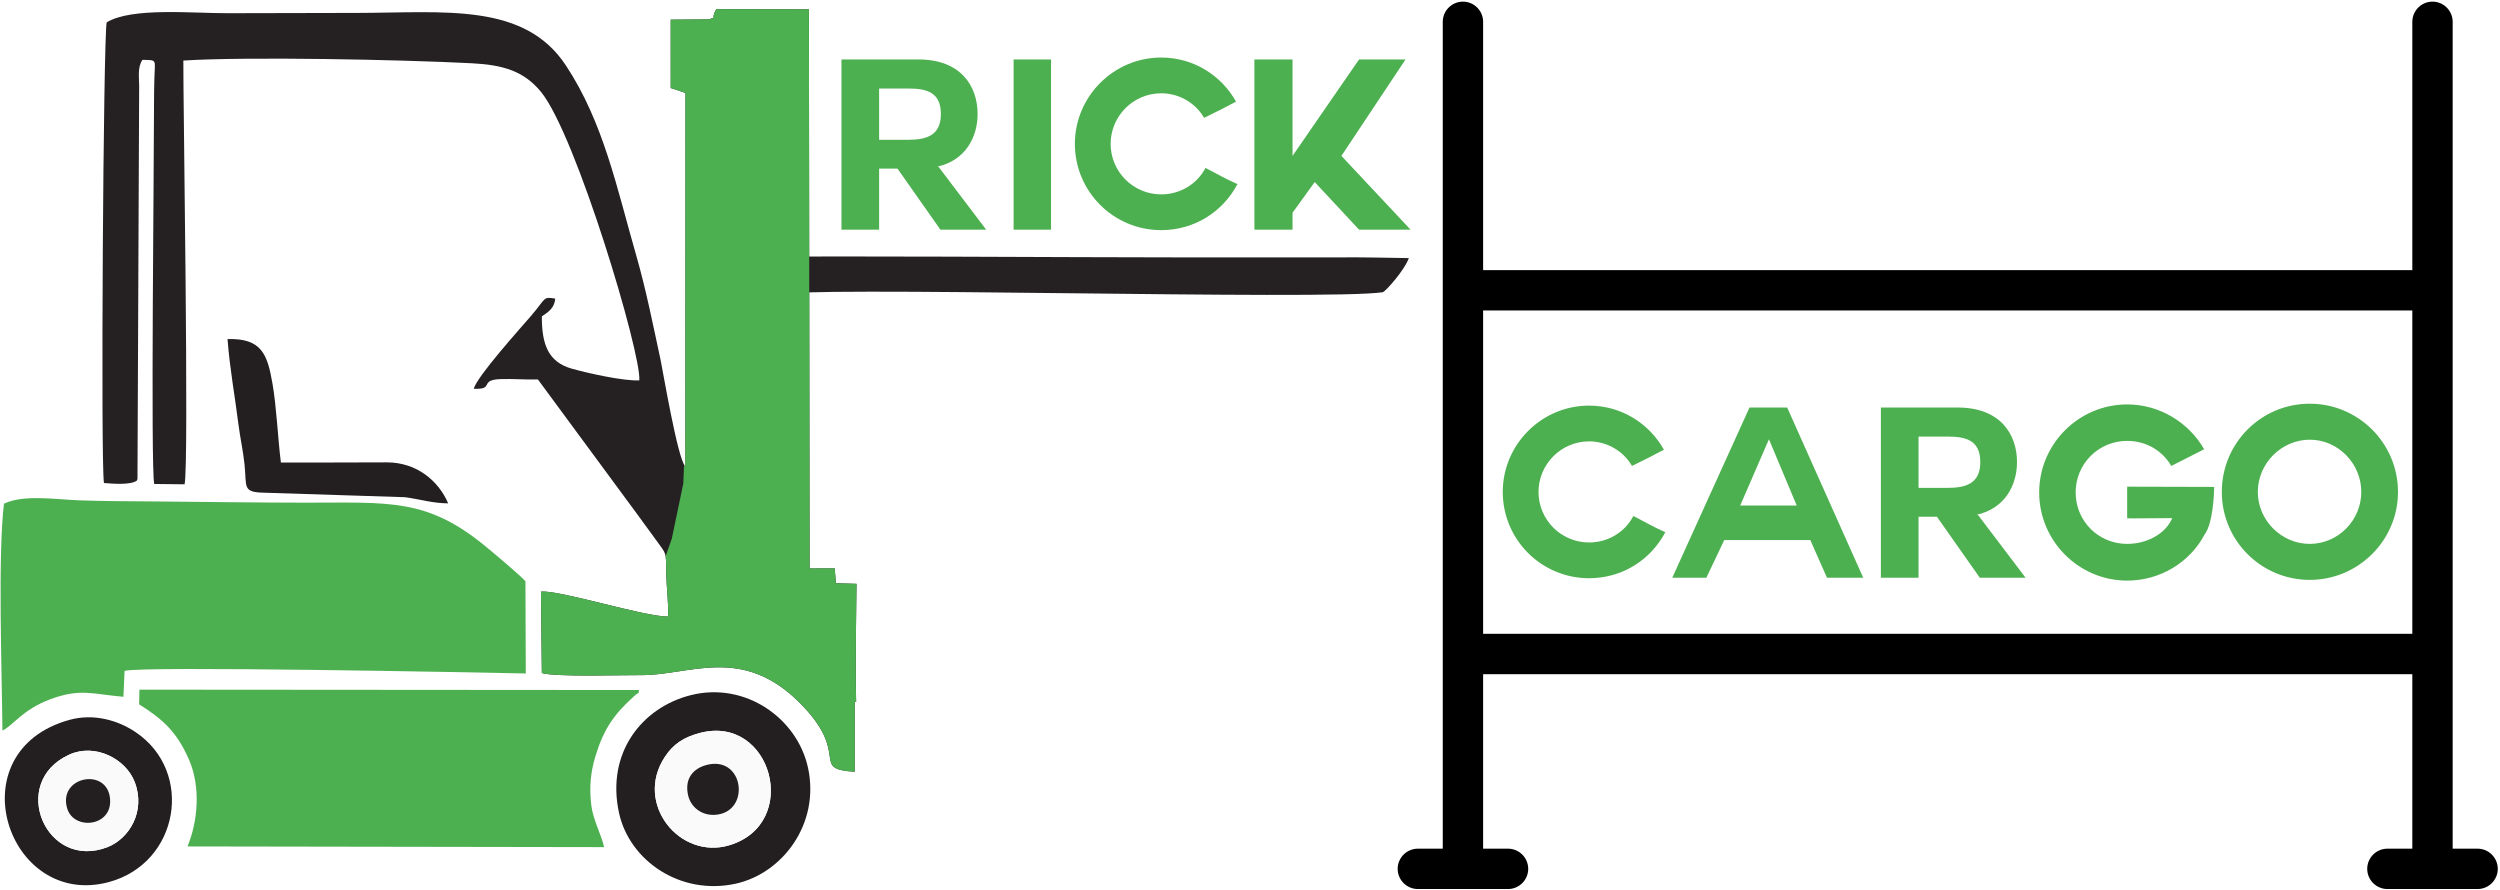 <?xml version="1.0" standalone="no"?>
<!DOCTYPE svg PUBLIC "-//W3C//DTD SVG 1.0//EN" "http://www.w3.org/TR/2001/REC-SVG-20010904/DTD/svg10.dtd">
<svg xmlns="http://www.w3.org/2000/svg" xmlns:xlink="http://www.w3.org/1999/xlink" id="body_1" width="629" height="224">

<rect width="100%" height="100%" fill="#808080" stroke="none"/>

<defs>
        <clipPath  id="1">

            <path clip-rule="evenodd" d="M62 337L534 337L534 505L62 505z" />        </clipPath>
</defs>

<g transform="matrix(1.333 0 0 1.333 0 0)">
    <path d="M0 0L472 0L472 168L0 168z" stroke="none" fill="#FFFFFF" fill-rule="evenodd" />
	<g transform="matrix(1 0 0 -1 -62 505)" clip-path="url(#1)" >
		<g>
		</g>
		<g>
		</g>
		<g>
		</g>
		<g>
		</g>
		<g>
			<g>
			</g>
			<g>
                <path d="M195.809 501.346L188.595 501.286L188.597 488.386L191.383 487.464L191.368 416.946C 189.92 418.244 187.087 435.201 186.692 437.029C 185.363 443.176 183.923 450.413 182.14 456.599C 178.441 469.43 175.943 481.87 168.786 492.685C 160.924 504.568 145.877 502.592 129.44 502.562C 121.298 502.547 113.155 502.536 105.013 502.507C 98.3 502.483 86.844 503.657 82.136 500.781C 81.5 497.909 80.991 417.778 81.619 413.832C 83.433 413.674 86.646 413.45 87.811 414.268C 87.873 414.357 87.934 414.623 87.948 414.564L87.948 414.564L88.265 488.848C 88.244 490.558 87.961 492.337 88.882 493.702C 91.771 493.659 91.224 493.791 91.14 490.257C 91.098 488.54 91.066 486.881 91.07 485.16C 91.09 475.637 90.422 416.537 91.109 413.653L91.109 413.653L96.834 413.589C 97.711 416.854 96.542 487.496 96.608 493.571C 108.418 494.329 137.59 493.758 151.112 493.056C 157.061 492.746 160.961 491.533 164.151 487.605C 170.754 479.477 183.101 438.143 182.666 433.204C 179.61 433.058 172.826 434.599 169.939 435.41C 165.432 436.677 164.26 440.046 164.271 445.284C 165.643 446.198 166.63 446.895 166.806 448.637C 164.421 449.048 165.113 448.736 162.266 445.416C 160.305 443.13 151.913 433.832 151.43 431.613C 155.518 431.473 152.263 433.322 156.59 433.452C 158.833 433.519 161.219 433.316 163.528 433.379L163.528 433.379L178.339 413.282C 180.893 409.829 183.23 406.654 185.75 403.18C 187.952 400.144 187.664 400.963 187.752 396.68C 187.81 393.862 188.201 391.266 188.098 388.628C 183.623 388.574 167.399 393.725 164.107 393.325L164.107 393.325L164.272 377.972C 166.842 377.192 179.289 377.603 182.904 377.57C 192.18 377.486 201.993 383.33 212.957 372.336C 222.813 362.453 214.688 359.881 223.318 359.332L223.318 359.332L223.318 372.518L223.595 372.518C 223.406 380.182 223.674 392.645 223.661 394.804L223.661 394.804L219.773 394.916L219.555 397.721L214.804 397.705L214.681 503.237L197.192 503.274C 196.013 501.137 197.501 501.965 195.809 501.346z" stroke="none" fill="#252123" fill-rule="evenodd" />
			</g>
			<g>
                <path d="M208.054 456.478C 213.211 456.782 263.421 456.413 286.959 456.413L286.959 456.413L315.19 456.422C 319.204 456.458 324.079 456.346 327.913 456.283C 327.125 454.048 323.657 450.132 323.017 449.846C 312.302 448.224 211.565 451.152 208.722 449.317C 208.422 449.06 208.255 446.874 208.168 443.816L208.168 443.816L208.054 443.816L208.054 456.478z" stroke="none" fill="#252123" fill-rule="evenodd" />
			</g>
			<g>
                <path d="M62.747 409.922C 61.578 400.202 62.362 378.077 62.459 367.102C 64.464 368.061 66.254 371.073 71.504 373.021C 77.217 375.14 79.531 373.965 85.297 373.483L85.297 373.483L85.512 378.367C 88.452 379.334 152.652 378.064 161.24 377.883L161.24 377.883L161.177 395.285C 160.107 396.498 155.501 400.337 153.834 401.721C 142.653 411.002 135.617 410.12 119.762 410.123C 110.089 410.129 100.399 410.28 90.725 410.357C 86.128 410.394 81.295 410.4 76.884 410.568C 72.546 410.734 66.325 411.704 62.747 409.922z" stroke="none" fill="#4DB050" fill-rule="evenodd" />
			</g>
			<g>
                <path d="M88.258 372.061C 92.64 369.308 95.331 366.947 97.646 361.682C 99.939 356.466 99.343 349.928 97.385 345.239L97.385 345.239L176.025 345.108C 175.501 347.477 173.942 350.245 173.61 352.987C 173.182 356.527 173.504 359.349 174.392 362.285C 175.959 367.467 177.964 370.232 181.623 373.542C 183.016 374.803 182.377 373.628 182.619 374.759L182.619 374.759L88.319 374.83L88.258 372.061z" stroke="none" fill="#4DB050" fill-rule="evenodd" />
			</g>
			<g>
                <path d="M194.114 366.66C 207.652 370.221 213.309 349.55 199.641 345.456C 190.339 342.67 181.638 353.287 187.496 362.149C 189.105 364.585 191.064 365.857 194.114 366.66zM192.419 373.801C 183.195 371.499 176.357 362.911 178.84 351.556C 180.814 342.524 190.45 335.933 200.841 338.203C 209.686 340.135 216.817 349.509 214.504 360.111C 212.464 369.458 202.669 376.36 192.419 373.801z" stroke="none" fill="#231F20" fill-rule="evenodd" />
			</g>
			<g>
                <path d="M75.059 362.561C 79.954 364.789 85.75 361.764 87.422 357.407C 89.581 351.781 86.294 346.685 82.34 345.128C 70.697 340.543 63.559 357.327 75.059 362.561zM75.096 369.121C 53.57 363.158 63.404 333.344 82.555 338.515C 95.839 342.103 98.698 359.355 87.585 366.819C 84.267 369.046 79.694 370.395 75.096 369.121z" stroke="none" fill="#231F20" fill-rule="evenodd" />
			</g>
			<g>
                <path d="M146.588 409.993C 144.767 414.269 140.622 417.738 134.99 417.731C 128.33 417.723 121.681 417.68 115.018 417.693C 114.414 422.519 114.204 428.19 113.419 432.661C 112.476 438.032 111.44 441.198 104.946 440.999C 105.378 435.318 106.33 430.324 107.014 424.842C 107.313 422.444 107.869 420.028 108.147 417.401C 108.607 413.066 107.674 412.08 111.885 412.003L111.885 412.003L138.481 411.153C 141.375 410.745 143.618 410.016 146.588 409.993z" stroke="none" fill="#231F20" fill-rule="evenodd" />
			</g>
			<g>
                <path d="M195.196 360.57C 202.054 362.536 203.656 352.841 198.048 351.377C 195.091 350.605 192.439 352.297 191.864 354.942C 191.18 358.085 192.873 359.904 195.196 360.57zM194.114 366.66C 191.064 365.857 189.105 364.585 187.496 362.149C 181.638 353.287 190.339 342.67 199.641 345.456C 213.309 349.55 207.652 370.221 194.114 366.66z" stroke="none" fill="#FAFAFA" fill-rule="evenodd" />
			</g>
			<g>
                <path d="M74.678 352.422C 72.939 358.301 81.764 360.139 82.707 354.714C 83.7 348.997 75.965 348.067 74.678 352.422zM75.059 362.561C 63.559 357.327 70.697 340.543 82.34 345.128C 86.294 346.685 89.581 351.781 87.422 357.407C 85.75 361.764 79.954 364.789 75.059 362.561z" stroke="none" fill="#FAFAFA" fill-rule="evenodd" />
			</g>
			<g>
                <path d="M195.196 360.57C 192.873 359.904 191.18 358.085 191.864 354.942C 192.439 352.297 195.091 350.605 198.048 351.377C 203.656 352.841 202.054 362.536 195.196 360.57z" stroke="none" fill="#231F20" fill-rule="evenodd" />
			</g>
			<g>
                <path d="M74.678 352.422C 75.965 348.067 83.7 348.997 82.707 354.714C 81.764 360.139 72.939 358.301 74.678 352.422z" stroke="none" fill="#231F20" fill-rule="evenodd" />
			</g>
			<g>
                <path d="M238.869 473.532C 244.224 474.702 246.519 479.112 246.519 483.477C 246.519 488.697 243.414 493.782 235.314 493.782L235.314 493.782L220.824 493.782L220.824 461.652L227.934 461.652L227.934 473.172L231.399 473.172L239.499 461.652L248.139 461.652L239.139 473.532L238.869 473.532zM233.424 488.292C 236.799 488.292 239.589 487.662 239.589 483.477C 239.589 479.382 236.799 478.617 233.424 478.617L233.424 478.617L227.934 478.617L227.934 488.292L233.424 488.292zM253.314 461.652L260.379 461.652L260.379 493.782L253.314 493.782L253.314 461.652zM295.569 470.247C 292.689 471.552 292.599 471.732 289.539 473.307C 287.919 470.247 284.769 468.312 281.169 468.312C 275.904 468.312 271.629 472.587 271.629 477.852C 271.629 483.072 275.904 487.392 281.169 487.392C 284.634 487.392 287.694 485.502 289.269 482.757C 292.329 484.242 292.554 484.377 295.299 485.817C 292.554 490.722 287.334 494.142 281.169 494.142C 272.169 494.142 264.879 486.762 264.879 477.852C 264.879 468.852 272.169 461.562 281.169 461.562C 287.514 461.562 292.824 465.072 295.569 470.247zM315.189 475.579L327.294 493.782L318.519 493.782L305.964 475.579L305.964 493.782L298.764 493.782L298.764 461.652L305.964 461.652L305.964 464.847L310.149 470.637L318.519 461.652L328.239 461.652L315.189 475.579z" stroke="none" fill="#4DB050" fill-rule="nonzero" />
			</g>
			<g>
				<g>
                    <path d="M334.601 341.433L334.601 500.882C 334.601 502.822 336.187 504.408 338.126 504.408L338.126 504.408L338.126 504.408C 340.065 504.408 341.651 502.822 341.651 500.882L341.651 500.882L341.651 341.433C 341.651 339.493 340.065 337.907 338.126 337.907L338.126 337.907L338.126 337.907C 336.187 337.907 334.601 339.493 334.601 341.433z" stroke="none" fill="#000000" fill-rule="evenodd" />
				</g>
                <path d="M334.601 341.433L334.601 500.882C 334.601 502.822 336.187 504.408 338.126 504.408L338.126 504.408L338.126 504.408C 340.065 504.408 341.651 502.822 341.651 500.882L341.651 500.882L341.651 341.433C 341.651 339.493 340.065 337.907 338.126 337.907L338.126 337.907L338.126 337.907C 336.187 337.907 334.601 339.493 334.601 341.433z" stroke="#000000" stroke-width="0.567" fill="none" />
			</g>
			<g>
				<g>
                    <path d="M517.602 341.433L517.602 500.882C 517.602 502.822 519.188 504.408 521.127 504.408L521.127 504.408L521.127 504.408C 523.066 504.408 524.652 502.822 524.652 500.882L524.652 500.882L524.652 341.433C 524.652 339.493 523.066 337.907 521.127 337.907L521.127 337.907L521.127 337.907C 519.188 337.907 517.602 339.493 517.602 341.433z" stroke="none" fill="#000000" fill-rule="evenodd" />
				</g>
                <path d="M517.602 341.433L517.602 500.882C 517.602 502.822 519.188 504.408 521.127 504.408L521.127 504.408L521.127 504.408C 523.066 504.408 524.652 502.822 524.652 500.882L524.652 500.882L524.652 341.433C 524.652 339.493 523.066 337.907 521.127 337.907L521.127 337.907L521.127 337.907C 519.188 337.907 517.602 339.493 517.602 341.433z" stroke="#000000" stroke-width="0.567" fill="none" />
			</g>
			<g>
				<g>
                    <path d="M340.599 385.082L520.299 385.082C 522.236 385.082 523.822 383.496 523.822 381.558L523.822 381.558L523.822 381.557C 523.822 379.618 522.236 378.032 520.299 378.032L520.299 378.032L340.599 378.032C 338.663 378.032 337.076 379.618 337.076 381.557L337.076 381.557L337.076 381.558C 337.076 383.496 338.663 385.082 340.599 385.082z" stroke="none" fill="#000000" fill-rule="evenodd" />
				</g>
                <path d="M340.599 385.082L520.299 385.082C 522.236 385.082 523.822 383.496 523.822 381.558L523.822 381.558L523.822 381.557C 523.822 379.618 522.236 378.032 520.299 378.032L520.299 378.032L340.599 378.032C 338.663 378.032 337.076 379.618 337.076 381.557L337.076 381.557L337.076 381.558C 337.076 383.496 338.663 385.082 340.599 385.082z" stroke="#000000" stroke-width="0.567" fill="none" />
			</g>
			<g>
				<g>
                    <path d="M340.601 453.732L518.497 453.732C 520.437 453.732 522.022 452.146 522.022 450.207L522.022 450.207L522.022 450.207C 522.022 448.268 520.437 446.682 518.497 446.682L518.497 446.682L340.601 446.682C 338.661 446.682 337.076 448.268 337.076 450.207L337.076 450.207L337.076 450.207C 337.076 452.146 338.661 453.732 340.601 453.732z" stroke="none" fill="#000000" fill-rule="evenodd" />
				</g>
                <path d="M340.601 453.732L518.497 453.732C 520.437 453.732 522.022 452.146 522.022 450.207L522.022 450.207L522.022 450.207C 522.022 448.268 520.437 446.682 518.497 446.682L518.497 446.682L340.601 446.682C 338.661 446.682 337.076 448.268 337.076 450.207L337.076 450.207L337.076 450.207C 337.076 452.146 338.661 453.732 340.601 453.732z" stroke="#000000" stroke-width="0.567" fill="none" />
			</g>
			<g>
                <path d="M376.33 404.547C 373.45 405.852 373.36 406.032 370.3 407.607C 368.68 404.547 365.53 402.612 361.93 402.612C 356.665 402.612 352.39 406.887 352.39 412.152C 352.39 417.372 356.665 421.692 361.93 421.692C 365.395 421.692 368.455 419.802 370.03 417.057C 373.09 418.542 373.315 418.677 376.06 420.117C 373.315 425.022 368.095 428.442 361.93 428.442C 352.93 428.442 345.64 421.062 345.64 412.152C 345.64 403.152 352.93 395.862 361.93 395.862C 368.275 395.862 373.585 399.372 376.33 404.547zM384.07 395.952L387.445 403.062L403.69 403.062L406.84 395.952L413.68 395.952L399.325 428.082L392.215 428.082L377.635 395.952L384.07 395.952zM395.905 422.037L401.125 409.587L390.46 409.587L395.86 422.037L395.905 422.037zM435.055 407.832C 440.41 409.002 442.705 413.412 442.705 417.777C 442.705 422.997 439.6 428.082 431.5 428.082L431.5 428.082L417.01 428.082L417.01 395.952L424.12 395.952L424.12 407.472L427.585 407.472L435.685 395.952L444.325 395.952L435.325 407.832L435.055 407.832zM429.61 422.592C 432.985 422.592 435.775 421.962 435.775 417.777C 435.775 413.682 432.985 412.917 429.61 412.917L429.61 412.917L424.12 412.917L424.12 422.592L429.61 422.592zM479.92 413.097C 474.385 413.097 468.04 413.142 463.495 413.142L463.495 413.142L463.495 407.202C 463.495 407.157 463.9 407.157 464.755 407.157C 466.555 407.157 469.84 407.202 471.28 407.202L471.28 407.202L472 407.202C 470.695 404.142 467.095 402.342 463.495 402.342C 458.095 402.342 453.775 406.617 453.775 412.062C 453.775 417.462 458.095 421.782 463.495 421.782C 467.095 421.782 470.155 419.937 471.82 417.057C 474.97 418.632 475.195 418.767 478.03 420.207C 475.15 425.202 469.705 428.667 463.495 428.667C 454.36 428.667 446.89 421.197 446.89 412.062C 446.89 402.882 454.36 395.412 463.495 395.412C 469.75 395.412 475.33 398.877 478.075 404.052C 479.74 406.212 479.92 412.152 479.92 413.097zM514.615 412.152C 514.615 421.377 507.1 428.802 497.965 428.802C 488.785 428.802 481.36 421.377 481.36 412.152C 481.36 402.972 488.785 395.547 497.965 395.547C 507.1 395.547 514.615 402.972 514.615 412.152zM497.965 422.007C 503.32 422.007 507.685 417.507 507.685 412.152C 507.685 406.797 503.32 402.342 497.965 402.342C 492.61 402.342 488.155 406.797 488.155 412.152C 488.155 417.507 492.61 422.007 497.965 422.007z" stroke="none" fill="#4DB050" fill-rule="nonzero" />
			</g>
			<g>
				<g>
                    <path d="M329.614 344.532L346.638 344.532C 348.577 344.532 350.163 342.946 350.163 341.007L350.163 341.007L350.163 341.007C 350.163 339.068 348.577 337.482 346.638 337.482L346.638 337.482L329.614 337.482C 327.675 337.482 326.089 339.068 326.089 341.007L326.089 341.007L326.089 341.007C 326.089 342.946 327.675 344.532 329.614 344.532z" stroke="none" fill="#000000" fill-rule="evenodd" />
				</g>
                <path d="M329.614 344.532L346.638 344.532C 348.577 344.532 350.163 342.946 350.163 341.007L350.163 341.007L350.163 341.007C 350.163 339.068 348.577 337.482 346.638 337.482L346.638 337.482L329.614 337.482C 327.675 337.482 326.089 339.068 326.089 341.007L326.089 341.007L326.089 341.007C 326.089 342.946 327.675 344.532 329.614 344.532z" stroke="#000000" stroke-width="0.567" fill="none" />
			</g>
			<g>
				<g>
                    <path d="M512.615 344.532L529.639 344.532C 531.578 344.532 533.164 342.946 533.164 341.007L533.164 341.007L533.164 341.007C 533.164 339.068 531.578 337.482 529.639 337.482L529.639 337.482L512.615 337.482C 510.676 337.482 509.09 339.068 509.09 341.007L509.09 341.007L509.09 341.007C 509.09 342.946 510.676 344.532 512.615 344.532z" stroke="none" fill="#000000" fill-rule="evenodd" />
				</g>
                <path d="M512.615 344.532L529.639 344.532C 531.578 344.532 533.164 342.946 533.164 341.007L533.164 341.007L533.164 341.007C 533.164 339.068 531.578 337.482 529.639 337.482L529.639 337.482L512.615 337.482C 510.676 337.482 509.09 339.068 509.09 341.007L509.09 341.007L509.09 341.007C 509.09 342.946 510.676 344.532 512.615 344.532z" stroke="#000000" stroke-width="0.567" fill="none" />
			</g>
			<g>
                <path d="M195.809 501.346L188.595 501.286L188.597 488.386L191.383 487.464L191.368 416.946C 191.288 417.019 191.202 417.142 191.114 417.307L191.114 417.307L190.972 413.737L188.797 403.312L187.633 400.007C 187.743 399.347 187.716 398.449 187.752 396.68C 187.81 393.862 188.201 391.266 188.098 388.628C 183.623 388.574 167.399 393.725 164.107 393.325L164.107 393.325L164.272 377.972C 166.842 377.192 179.289 377.603 182.904 377.57C 192.18 377.486 201.993 383.33 212.957 372.336C 222.813 362.453 214.688 359.881 223.318 359.332L223.318 359.332L223.318 372.518L223.595 372.518C 223.406 380.182 223.674 392.645 223.661 394.804L223.661 394.804L219.773 394.916L219.555 397.721L214.804 397.705L214.681 503.237L197.192 503.274C 196.013 501.137 197.501 501.965 195.809 501.346z" stroke="none" fill="#4DB050" fill-rule="evenodd" />
			</g>
		</g>
	</g>
</g>
</svg>